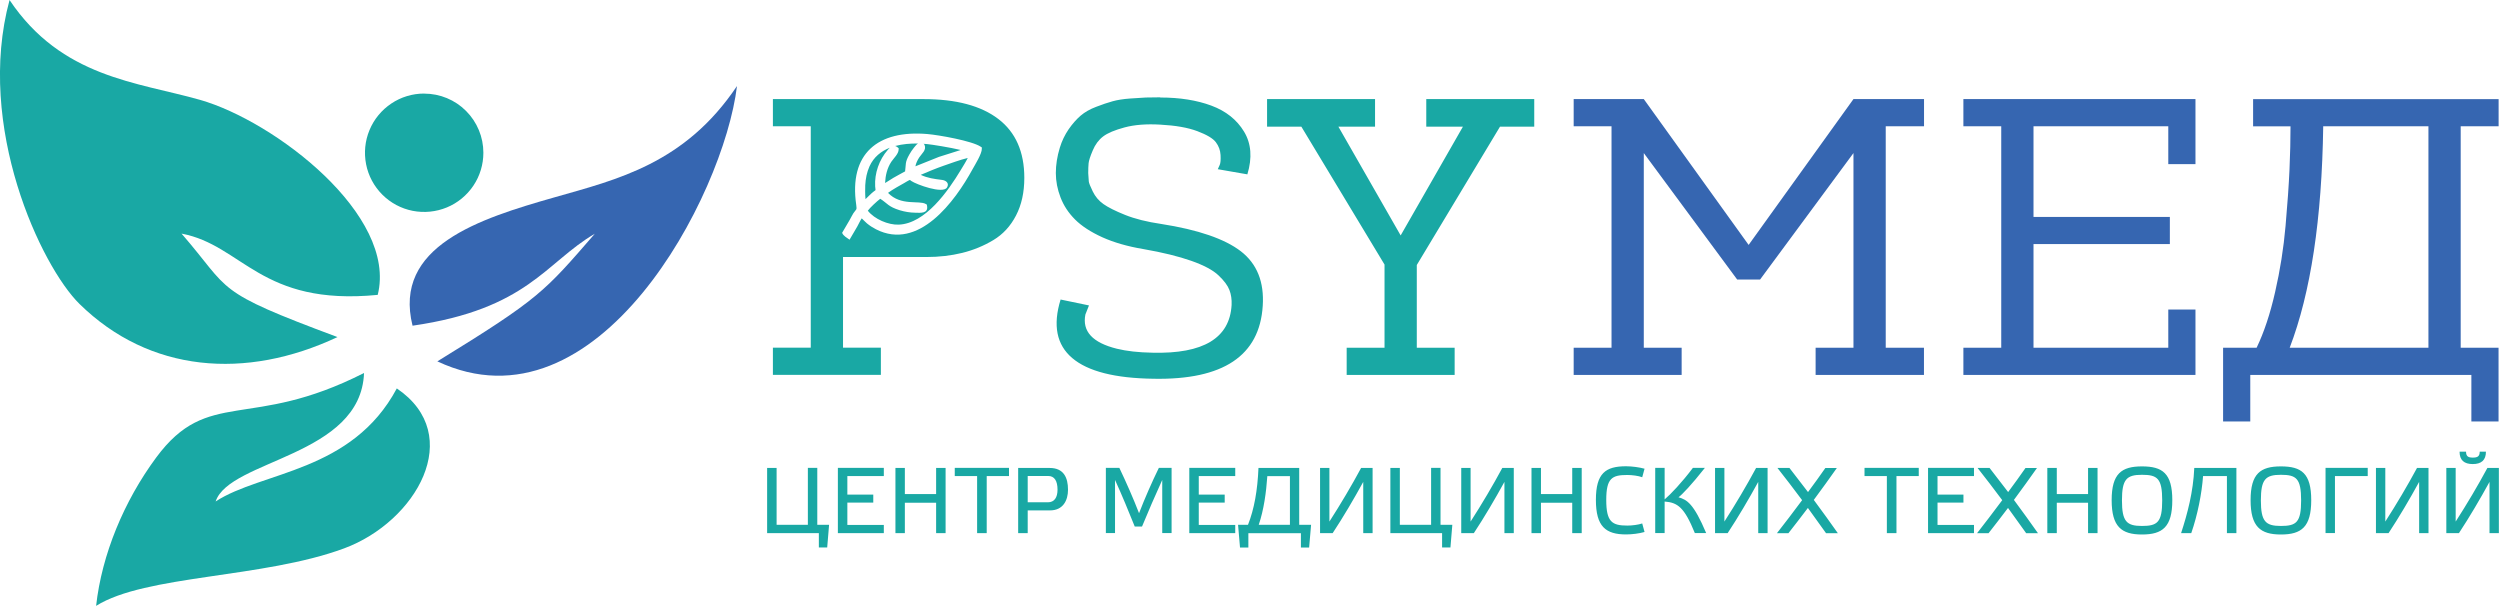 <?xml version="1.0" encoding="UTF-8"?> <svg xmlns="http://www.w3.org/2000/svg" width="531" height="129" viewBox="0 0 531 129" fill="none"><g clip-path="url(#clip0_7_10)"><path fill-rule="evenodd" clip-rule="evenodd" d="M196.138 21.046C203.058 21.046 208.365 22.459 212.045 25.272C215.725 28.086 217.565 32.259 217.565 37.779C217.565 40.846 216.978 43.513 215.805 45.766C214.632 48.033 213.032 49.766 210.992 50.993C208.952 52.219 206.751 53.126 204.378 53.713C202.005 54.3 199.458 54.593 196.725 54.593H179.058V73.847H187.098V79.62H164.164V73.847H172.204V26.819H164.164V21.046H196.138ZM183.044 46.393C183.404 46.726 183.804 47.166 184.138 47.446C184.738 47.939 185.378 48.353 186.058 48.699C195.111 53.34 202.845 42.766 206.578 35.926C207.111 34.966 208.592 32.606 208.538 31.579V31.312L208.312 31.166C206.498 29.926 199.365 28.672 197.005 28.472C186.444 27.566 180.258 32.619 181.871 43.566C182.031 44.699 181.871 44.366 181.244 45.313C180.964 45.753 180.738 46.259 180.471 46.713L178.871 49.446C179.111 50.126 179.871 50.473 180.444 50.913L182.084 48.113C182.391 47.566 182.671 46.913 183.031 46.379L183.044 46.393ZM192.258 36.392C191.444 36.859 190.591 37.273 189.791 37.752C189.351 38.019 188.924 38.299 188.484 38.566C188.324 38.672 188.151 38.766 187.991 38.873C188.071 37.286 188.418 35.726 189.311 34.366C189.818 33.606 190.884 32.659 190.871 31.726V31.472L190.671 31.312C190.484 31.152 190.311 31.059 190.138 31.006C191.698 30.592 193.378 30.459 194.991 30.486C194.658 30.659 194.431 31.006 194.111 31.379C193.738 31.832 193.445 32.299 193.151 32.806C192.178 34.512 192.458 34.873 192.244 36.379L192.258 36.392ZM188.978 31.392C188.844 31.526 188.711 31.672 188.578 31.819C186.738 33.899 185.724 36.819 185.884 39.593C185.884 39.779 185.978 40.219 185.964 40.379C185.898 40.459 185.658 40.606 185.578 40.673C185.044 41.073 184.391 41.779 183.831 42.299C183.738 41.326 183.751 39.979 183.778 39.339C183.858 37.939 184.111 36.606 184.684 35.326C185.591 33.339 187.151 32.112 188.991 31.379L188.978 31.392ZM196.098 30.539C196.378 30.552 196.658 30.579 196.938 30.606C197.858 30.686 201.885 31.326 204.058 31.859L199.418 33.326L194.431 35.326C194.565 34.659 194.831 34.086 195.231 33.459C195.738 32.659 196.858 31.872 196.365 30.792L196.271 30.592L196.098 30.526V30.539ZM195.591 37.126C197.191 36.446 198.765 35.779 200.418 35.206C201.658 34.779 203.951 33.926 205.551 33.552C205.111 34.432 204.511 35.379 204.058 36.126C201.405 40.526 196.578 47.486 190.898 47.713C188.684 47.806 185.738 46.553 184.324 44.753C184.751 44.139 186.271 42.739 186.964 42.219C188.524 43.219 188.631 43.886 191.111 44.659C192.164 44.979 193.285 45.166 194.391 45.179C195.498 45.206 197.231 45.406 196.898 43.686L196.858 43.459L196.658 43.339C195.271 42.486 191.351 43.819 188.618 40.966C189.431 40.339 191.418 39.219 191.991 38.913C192.178 38.806 193.071 38.259 193.258 38.219C193.351 38.259 193.485 38.392 193.565 38.446C194.671 39.193 200.231 41.233 201.125 39.846C201.698 38.953 200.978 38.326 200.111 38.219C198.311 37.992 197.071 37.833 195.591 37.153V37.126ZM246.446 20.712C250.579 20.712 254.193 21.285 257.286 22.432C260.379 23.579 262.699 25.419 264.233 27.952C265.766 30.486 266.006 33.512 264.94 37.032L258.659 35.939C258.766 35.712 258.913 35.406 259.073 35.019C259.246 34.632 259.299 33.926 259.246 32.926C259.193 31.926 258.859 31.019 258.246 30.206C257.633 29.392 256.326 28.619 254.313 27.859C252.299 27.099 249.686 26.646 246.446 26.472C243.486 26.299 240.966 26.499 238.872 27.059C236.779 27.619 235.259 28.259 234.312 28.979C233.365 29.699 232.619 30.699 232.099 31.952C231.565 33.206 231.272 34.112 231.219 34.672C231.165 35.233 231.139 35.926 231.139 36.766C231.192 37.606 231.232 38.193 231.259 38.526C231.285 38.859 231.565 39.566 232.099 40.659C232.632 41.753 233.379 42.646 234.365 43.339C235.339 44.033 236.872 44.806 238.966 45.646C241.059 46.486 243.606 47.126 246.619 47.566C254.486 48.793 260.139 50.739 263.566 53.38C266.993 56.033 268.54 59.9 268.206 64.966C267.54 75.567 259.806 80.727 245.019 80.447C236.819 80.34 231.059 78.874 227.739 76.047C224.419 73.233 223.592 69.087 225.272 63.62L231.299 64.873C231.299 64.873 231.045 65.513 230.539 66.793C229.819 70.367 232.045 72.793 237.232 74.073C239.299 74.58 241.806 74.86 244.766 74.913C255.593 75.193 261.193 71.82 261.593 64.78C261.646 63.606 261.499 62.553 261.126 61.593C260.766 60.646 259.993 59.606 258.819 58.5C257.646 57.38 255.726 56.353 253.046 55.406C250.366 54.46 246.966 53.62 242.832 52.9C239.486 52.34 236.579 51.499 234.125 50.393C231.672 49.273 229.739 48.019 228.352 46.633C226.952 45.233 225.925 43.673 225.259 41.939C224.592 40.206 224.259 38.486 224.259 36.752C224.259 35.019 224.539 33.232 225.099 31.392C225.539 29.939 226.179 28.632 226.979 27.459C227.792 26.286 228.645 25.326 229.525 24.566C230.419 23.805 231.525 23.179 232.832 22.686C234.139 22.179 235.299 21.792 236.312 21.512C237.312 21.232 238.552 21.032 240.032 20.925C241.512 20.819 242.632 20.739 243.379 20.712C244.126 20.686 245.152 20.672 246.432 20.672L246.446 20.712ZM318.594 26.912L300.927 56.286V73.86H308.967V79.633H286.033V73.86H294.074V56.193L276.406 26.899H269.126V21.046H292.06V26.899H284.273L297.5 50.006L310.727 26.899H302.94V21.046H325.874V26.899H318.594V26.912Z" fill="#19A8A4"></path><path fill-rule="evenodd" clip-rule="evenodd" d="M408.65 26.819H400.529V73.86H408.65V79.633H385.636V73.86H393.676V32.512L373.835 59.38H368.982L349.142 32.512V73.86H357.182V79.633H334.248V73.86H342.288V26.819H334.248V21.045H349.142L371.409 52.02L393.676 21.045H408.663V26.819H408.65ZM417.023 21.045H466.318V34.859H460.544V26.819H431.917V46.073H460.877V51.846H431.917V73.86H460.544V65.74H466.318V79.633H417.023V73.86H425.063V26.819H417.023V21.045ZM530.692 26.819H522.652V73.86H530.692V89.514H524.919V79.633H477.958V89.514H472.184V73.86H479.305C480.865 70.62 482.185 66.673 483.238 62.02C484.305 57.366 485.038 52.686 485.451 48.006C485.865 43.313 486.145 39.312 486.291 35.992C486.438 32.672 486.505 29.619 486.505 26.832H478.558V21.059H530.706V26.832L530.692 26.819ZM515.799 73.86V26.819H493.452C493.172 46.513 490.798 62.193 486.331 73.86H515.799Z" fill="#3666B1"></path><path fill-rule="evenodd" clip-rule="evenodd" d="M164.937 99.394H162.937V113.234H173.924V116.288H175.697L176.097 111.461H173.591V99.381H171.591V111.461H164.951V99.381L164.937 99.394ZM177.964 99.394V113.234H187.724V111.501H179.978V106.754H185.484V105.047H179.978V101.114H187.724V99.381H177.964V99.394ZM192.191 106.781H198.831V113.234H200.845V99.394H198.831V104.941H192.191V99.394H190.191V113.234H192.191V106.781ZM209.578 113.234V101.114H214.312V99.381H202.791V101.114H207.538V113.234H209.578ZM218.285 106.687V101.101H222.659C223.952 101.101 224.619 102.127 224.619 104.007C224.619 105.674 223.939 106.687 222.579 106.687H218.285ZM218.285 113.234V108.407H223.032C225.792 108.407 226.845 106.287 226.845 104.021C226.845 101.474 225.952 99.394 222.952 99.394H216.258V113.234H218.285ZM241.939 109.021C240.712 105.847 239.219 102.461 237.752 99.381H234.885V113.221H236.832V101.941C238.259 105.061 239.752 108.674 241.019 111.834H242.566C243.859 108.714 245.392 105.141 246.859 101.941V113.221H248.846V99.381H246.139C244.646 102.434 243.166 105.821 241.926 109.021H241.939ZM252.606 99.394V113.234H262.366V111.501H254.619V106.754H260.126V105.047H254.619V101.114H262.366V99.381H252.606V99.394ZM275.966 99.394H267.3C267.1 104.127 266.406 108.101 265.073 111.474H262.966L263.379 116.301H265.153V113.248H276.313V116.301H278.06L278.473 111.474H275.953V99.394H275.966ZM273.98 111.474H267.353C268.446 108.261 268.94 104.581 269.18 101.127H273.98V111.474ZM291.54 99.394H289.1C287.073 103.154 284.793 107.007 282.367 110.781V99.394H280.38V113.234H283.06C285.3 109.834 287.553 106.007 289.553 102.354V113.234H291.54V99.394ZM297.327 99.394H295.314V113.234H306.3V116.288H308.074L308.474 111.461H305.967V99.381H303.967V111.461H297.327V99.381V99.394ZM321.528 99.394H319.087C317.061 103.154 314.781 107.007 312.354 110.781V99.394H310.367V113.234H313.047C315.287 109.834 317.541 106.007 319.541 102.354V113.234H321.528V99.394ZM327.301 106.781H333.941V113.234H335.955V99.394H333.941V104.941H327.301V99.394H325.288V113.234H327.301V106.781ZM338.968 106.181C338.968 111.821 341.035 113.514 345.381 113.514C346.635 113.514 348.221 113.314 349.301 112.994L348.808 111.181C348.008 111.461 346.648 111.634 345.635 111.634C342.381 111.634 341.168 110.834 341.168 106.194C341.168 101.554 342.381 100.887 345.635 100.887C346.648 100.887 348.021 101.061 348.808 101.367L349.301 99.554C348.248 99.261 346.635 99.034 345.381 99.034C341.035 99.034 338.968 100.501 338.968 106.167V106.181ZM362.395 113.234C359.715 106.901 358.302 106.141 356.515 105.621C357.288 105.047 359.302 102.954 362.115 99.381H359.568C357.262 102.461 354.795 105.047 353.568 106.074V99.381H351.568V113.221H353.568V106.527C356.315 106.741 357.742 107.714 359.982 113.221H362.382L362.395 113.234ZM375.435 99.394H372.995C370.969 103.154 368.689 107.007 366.262 110.781V99.394H364.275V113.234H366.955C369.195 109.834 371.449 106.007 373.449 102.354V113.234H375.435V99.394ZM380.089 99.394H377.529C379.142 101.421 380.982 103.847 382.769 106.234C380.916 108.714 379.022 111.234 377.422 113.248H379.862C381.196 111.554 382.582 109.754 383.996 107.887C385.342 109.741 386.636 111.541 387.849 113.248H390.356C388.862 111.128 387.062 108.621 385.249 106.181C386.956 103.874 388.622 101.567 390.142 99.407H387.702C386.569 101.034 385.316 102.781 384.022 104.514C382.609 102.661 381.276 100.941 380.089 99.407V99.394ZM402.809 113.234V101.114H407.543V99.381H396.023V101.114H400.769V113.234H402.823H402.809ZM409.516 99.394V113.234H419.276V111.501H411.53V106.754H417.036V105.047H411.53V101.114H419.276V99.381H409.516V99.394ZM422.597 99.394H420.036C421.65 101.421 423.49 103.847 425.277 106.234C423.423 108.714 421.517 111.234 419.93 113.248H422.37C423.703 111.554 425.09 109.754 426.503 107.887C427.85 109.741 429.143 111.541 430.357 113.248H432.863C431.37 111.128 429.57 108.621 427.757 106.181C429.463 103.874 431.13 101.567 432.65 99.407H430.21C429.077 101.034 427.823 102.781 426.53 104.514C425.117 102.661 423.783 100.941 422.597 99.407V99.394ZM436.864 106.781H443.504V113.234H445.517V99.394H443.504V104.941H436.864V99.394H434.85V113.234H436.864V106.781ZM454.957 99.061C450.611 99.061 448.517 100.594 448.517 106.234C448.517 111.874 450.597 113.528 454.957 113.528C459.317 113.528 461.397 111.941 461.397 106.234C461.397 100.527 459.304 99.061 454.957 99.061ZM454.957 111.714C451.677 111.714 450.704 110.754 450.704 106.274C450.704 101.794 451.677 100.847 454.957 100.847C458.237 100.847 459.251 101.621 459.251 106.274C459.251 110.928 458.251 111.714 454.957 111.714ZM472.998 101.114V113.234H475.011V99.394H466.064C465.851 104.434 464.611 109.127 463.264 113.234H465.424C466.758 109.421 467.664 104.807 467.931 101.114H472.998ZM484.465 99.061C480.118 99.061 478.025 100.594 478.025 106.234C478.025 111.874 480.105 113.528 484.465 113.528C488.825 113.528 490.905 111.941 490.905 106.234C490.905 100.527 488.825 99.061 484.465 99.061ZM484.465 111.714C481.185 111.714 480.211 110.754 480.211 106.274C480.211 101.794 481.185 100.847 484.465 100.847C487.745 100.847 488.758 101.621 488.758 106.274C488.758 110.928 487.771 111.714 484.465 111.714ZM495.945 113.234V101.114H502.905V99.381H493.945V113.221H495.958L495.945 113.234ZM515.812 99.394H513.372C511.345 103.154 509.065 107.007 506.639 110.781V99.394H504.652V113.234H507.332C509.572 109.834 511.825 106.007 513.825 102.354V113.234H515.812V99.394ZM530.759 99.394H528.319C526.292 103.154 524.012 107.007 521.585 110.781V99.394H519.599V113.234H522.279C524.519 109.834 526.772 106.007 528.772 102.354V113.234H530.759V99.394ZM522.412 95.941C522.412 97.754 523.399 98.567 525.212 98.567C527.026 98.567 528.012 97.754 528.012 95.941H526.692C526.692 96.967 526.172 97.194 525.239 97.194C524.306 97.194 523.786 96.981 523.786 95.941H522.399H522.412Z" fill="#19A8A4"></path><path fill-rule="evenodd" clip-rule="evenodd" d="M80.228 62.633C84.455 45.713 58.348 25.726 42.468 21.205C29.094 17.405 13.094 16.499 2.027 0.005C-5.253 26.899 8.747 56.566 16.894 64.566C31.761 79.153 52.188 80.767 71.682 71.593C45.001 61.66 49.294 61.98 38.561 49.619C51.548 52.059 55.321 65.06 80.215 62.633H80.228Z" fill="#19A8A4"></path><path fill-rule="evenodd" clip-rule="evenodd" d="M87.629 69.193C83.402 52.273 101.869 46.446 117.736 41.926C131.11 38.112 145.483 34.766 156.537 18.272C153.71 41.633 126.936 92.767 92.895 76.753C114.603 63.406 115.603 62.006 126.336 49.646C115.883 55.753 112.096 65.647 87.615 69.18L87.629 69.193Z" fill="#3666B1"></path><path fill-rule="evenodd" clip-rule="evenodd" d="M77.322 79.22C53.068 91.567 44.241 82.207 33.174 97.181C26.334 106.434 21.627 117.768 20.414 128.688C30.894 122.088 55.908 122.848 73.095 116.474C88.389 110.808 98.962 92.447 84.282 82.5C74.762 100.354 55.521 100.127 45.801 106.514C48.748 97.594 76.655 96.981 77.322 79.22Z" fill="#19A8A4"></path><path fill-rule="evenodd" clip-rule="evenodd" d="M90.109 19.885C93.442 19.885 96.642 21.205 98.989 23.566C101.349 25.925 102.669 29.112 102.669 32.446C102.669 34.926 101.936 37.366 100.549 39.432C99.162 41.499 97.202 43.113 94.909 44.059C92.615 45.006 90.082 45.259 87.642 44.779C85.202 44.299 82.962 43.099 81.202 41.339C79.442 39.579 78.242 37.339 77.762 34.899C77.282 32.459 77.522 29.939 78.482 27.632C79.428 25.339 81.042 23.379 83.109 21.992C85.175 20.605 87.602 19.872 90.095 19.872L90.109 19.885Z" fill="#19A8A4"></path></g><defs><clipPath id="clip0_7_10"><rect width="530.759" height="128.693" fill="white"></rect></clipPath></defs></svg> 